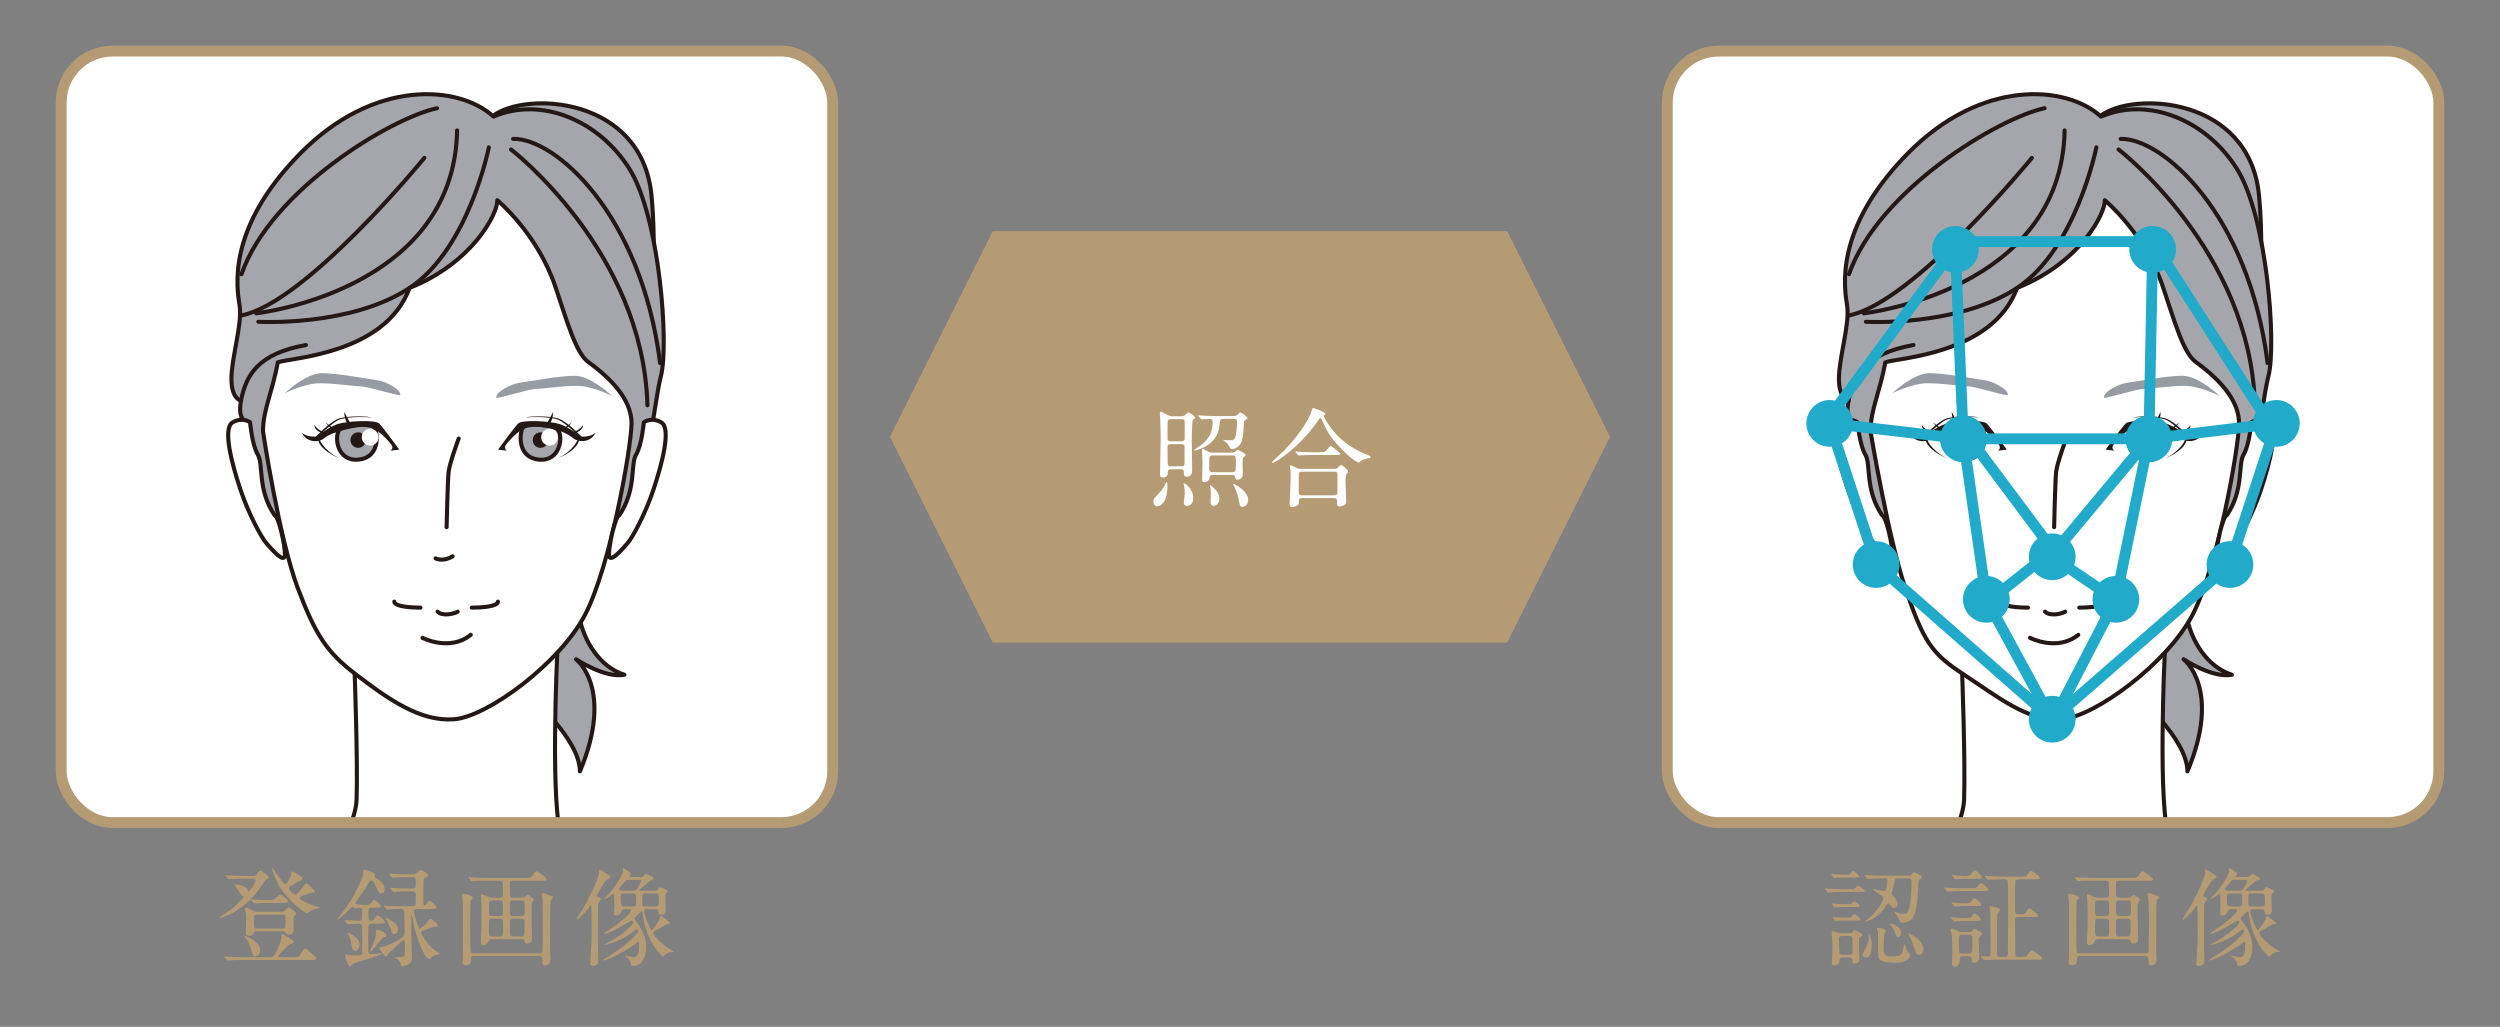<?xml version="1.0" encoding="UTF-8"?><svg xmlns="http://www.w3.org/2000/svg" xmlns:xlink="http://www.w3.org/1999/xlink" viewBox="0 0 560 230"><rect x="0" y="0" width="560" height="230" fill="#808080" stroke="none"/><defs><style>.cls-1,.cls-2,.cls-3,.cls-4{fill:none;}.cls-5,.cls-6,.cls-4{stroke:#231815;stroke-linecap:round;stroke-linejoin:round;stroke-width:.914px;}.cls-5,.cls-7{fill:#fff;}.cls-8{fill:#b59b74;}.cls-9{fill:#979ba3;}.cls-2{stroke:#21aac9;}.cls-2,.cls-3{stroke-miterlimit:10;stroke-width:2.439px;}.cls-6{fill:#a4a6ac;}.cls-10{fill:#21aac9;}.cls-11{isolation:isolate;}.cls-3{stroke:#b59b74;}.cls-12{mix-blend-mode:multiply;}.cls-13{clip-path:url(#clippath-1);}.cls-14{clip-path:url(#clippath-2);}.cls-15{fill:#231815;}.cls-16{clip-path:url(#clippath);}</style><clipPath id="clippath"><rect class="cls-1" width="560" height="230"/></clipPath><clipPath id="clippath-1"><rect class="cls-1" x="13.71" y="11.447" width="172.814" height="172.814"/></clipPath><clipPath id="clippath-2"><rect class="cls-1" x="373.476" y="11.447" width="172.814" height="172.814"/></clipPath></defs><g class="cls-11"><g id="_レイヤー_2"><g id="_レイヤー_1-2"><g class="cls-16"><rect class="cls-7" x="373.476" y="11.447" width="172.814" height="172.814" rx="11.521" ry="11.521"/><rect class="cls-7" x="13.71" y="11.447" width="172.814" height="172.814" rx="11.521" ry="11.521"/><path class="cls-8" d="M56.438,196.212c.741,0,.812-.048,1.267-.646.383-.502.431-.55.55-.55.071,0,.144.024.215.048.167.096.932.669,1.123.812.573.406.646.454.646.646,0,.215-.144.286-.479.43-.238.096-.382.311-.478.431-1.41,2.15-2.963,4.492-6.571,6.762-.478.287-2.58,1.41-3.44,1.41-.024,0-.072,0-.072-.048,0-.071.215-.191.287-.239.525-.334,1.457-.979,2.15-1.481,1.434-1.027,3.011-2.819,3.011-2.915,0-.048-.311-.144-.406-.215-.287-.215-1.146-1.649-1.362-1.96-.071-.071-.43-.478-.43-.502,0-.023.048-.047.096-.047,2.031,0,2.676.765,2.819,1.051.048.072.144.598.263.598.12,0,1.649-2.007,1.649-2.629,0-.334-.335-.334-.55-.334h-1.936c-.55,0-2.175,0-3.011.071-.072,0-.431.048-.502.048s-.119-.048-.215-.144l-.454-.549q-.096-.12-.096-.168c0-.048.048-.048.071-.048.144,0,.885.072,1.052.072.693.048,1.936.096,3.273.096h1.529ZM65.805,214.42c.741,0,1.004-.024,1.242-.287.216-.239,1.004-1.696,1.314-1.696.191,0,2.485,1.84,2.485,2.246,0,.358-.454.358-1.29.358h-14.982c-1.792,0-2.604.048-3.011.071-.096,0-.431.048-.502.048-.096,0-.144-.048-.215-.144l-.479-.549c-.071-.12-.096-.12-.096-.168,0-.023.024-.047.096-.047.167,0,.885.071,1.052.071,1.171.071,2.15.096,3.273.096h5.64c.645,0,.955,0,1.601-1.314.55-1.123,1.123-2.39,1.123-3.632,0-.096,0-.287.191-.287.119,0,1.481.884,1.721,1.027.692.479.788.526.788.741,0,.382-.382.43-.74.502-.144.023-.431.286-.622.501-.286.312-1.577,1.577-1.84,1.864-.048.048-.215.215-.215.335,0,.263.358.263.646.263h2.819ZM54.67,209.712c0-.047.048-.119.143-.119.048,0,3.465,1.267,3.465,3.25,0,.382-.238,1.362-1.027,1.362-.598,0-.669-.335-.932-1.339-.191-.669-.454-1.696-1.219-2.628-.096-.096-.43-.479-.43-.526ZM62.746,204.241c.693,0,.788-.048,1.29-.55.383-.382.431-.43.598-.43.191,0,1.744,1.004,1.744,1.386,0,.167-.048.191-.43.502-.191.144-.215.382-.215.765,0,.287.071,1.696.071,2.007,0,.479,0,1.458-1.004,1.458-.525,0-.717-.287-.884-.573-.119-.191-.358-.191-.598-.191h-5.759c-.238,0-.502,0-.621.215-.215.431-.43.789-1.194.789-.598,0-.717-.406-.717-.837,0-.096,0-.144.048-.598.047-.645.071-1.457.071-2.103,0-.669-.024-1.146-.096-1.625-.023-.119-.167-.692-.167-.836,0-.215.167-.311.311-.311.215,0,.334.048,1.338.621.525.311.86.311,1.243.311h4.97ZM60.189,202.257c-1.696,0-2.533.072-2.7.072-.072,0-.431.048-.502.048-.096,0-.119-.048-.215-.144l-.454-.55c-.096-.096-.096-.119-.096-.167,0-.024.024-.048.071-.048.168,0,.908.071,1.076.071.932.048,2.007.096,2.938.096.239,0,.765,0,.979-.096.287-.119,1.219-1.146,1.506-1.146.334,0,1.696,1.123,1.696,1.529,0,.334-.454.334-1.29.334h-3.011ZM63.296,207.993c.669,0,.669-.358.669-1.147,0-1.888,0-1.959-.669-1.959h-5.735c-.692,0-.692.334-.692,1.123,0,1.888,0,1.983.692,1.983h5.735ZM66.14,200.417c.406,0,1.72-1.721,1.911-1.983.287-.43.358-.525.55-.525.263,0,.334.048,1.123.836.74.741.812.812.812,1.004,0,.167-.048.167-.621.215-.264.024-2.796.741-2.796,1.147,0,.525,2.58,1.696,3.942,2.007.096.024.621.144.621.239,0,.071-.048.071-.549.119-.718.072-1.458.55-1.841.789-.071.071-.453.311-.525.311-.382,0-4.205-2.7-6.213-6.117-.263-.454-.788-1.339-1.457-3.322-.048-.119-.144-.43-.168-.525,0-.071.048-.096.096-.096.12,0,2.462,3.585,2.892,3.585.335,0,1.194-1.625,1.29-2.294.096-.526.12-.598.406-.598.12,0,1.888,1.171,1.912,1.171.167.167.215.382.215.478,0,.383-.43.431-.693.479-.215.048-1.027.621-1.219.717-.43.238-1.075.597-1.123.884-.048.43,1.123,1.481,1.435,1.481Z"/><path class="cls-8" d="M77.246,206.32q-.096-.119-.096-.167c0-.048.048-.048.071-.048.454,0,2.725.143,3.227.143.692,0,.692-.263.692-1.553,0-1.027,0-1.338-.621-1.338-.144,0-.956.096-1.075.096-.071,0-.096-.048-.287-.264-.023-.023-.096-.071-.167-.071-.144,0-.311.191-.717.598-.765.812-2.676,2.485-2.676,2.198,0-.072.215-.335.286-.431,2.629-3.273,3.8-5.711,4.086-6.308,1.41-2.892,1.41-2.987,1.41-4.039,0-.286.167-.311.263-.311.024,0,2.342.502,2.342,1.1,0,.048-.071.335-.071.382,0,.239.167.335.382.454.454.264,1.864,1.075,1.864,2.414,0,.502-.168.979-.693.979s-.621-.167-1.505-2.031c-.335-.669-.502-.908-.812-.908-.263,0-.454.311-.55.502-.932,1.673-2.271,3.489-2.438,3.704-.382.525-.525.717-.525.884,0,.239.238.263.406.287.263.023,1.696.096,1.888.096.717,0,.86,0,1.171-.406.454-.622.502-.693.717-.693.334,0,1.481,1.052,1.481,1.41,0,.119-.096.215-.263.263-.216.048-.454.071-1.123.071h-.598c-.789,0-.789.191-.789,1.314,0,1.434,0,1.601.598,1.601.335,0,.525-.071.741-.43.502-.788.573-.788.74-.788.358,0,1.602,1.171,1.602,1.553,0,.144-.096.215-.287.263-.239.048-.525.048-1.219.048h-1.386c-.263,0-.573,0-.693.263-.143.263-.143,2.342-.143,2.796,0,.263,0,3.154.047,3.321.072.287.191.454.526.454.144,0,1.983-.215,2.317-.215.048,0,.144,0,.144.096,0,.454-5.83,1.888-6.452,2.294-.095.071-.549.573-.692.573-.502,0-1.1-2.533-1.1-2.581,0-.119.048-.167.144-.167.119,0,.167.024.525.167.312.12,1.195.12,1.602.12,1.004,0,1.434-.024,1.553-.431.072-.19.048-2.532.048-3.823,0-.406,0-2.294-.071-2.532-.096-.335-.502-.335-.693-.335-.43,0-1.72.072-2.126.096-.048,0-.287.023-.335.023-.071,0-.119-.047-.215-.143l-.454-.55ZM80.544,211.6c0,.741-.454,1.41-.956,1.41-.621,0-.693-.478-.908-1.648-.167-1.027-.287-1.386-.693-2.103-.023-.048-.143-.239-.143-.287,0-.024.023-.048.048-.048.382,0,1.218.573,1.601.884.884.669,1.052,1.267,1.052,1.792ZM86.541,209.498c0,.311-.191.358-.669.479-.215.071-2.652,3.297-3.011,3.297-.048,0-.048-.023-.048-.048,0-.023.335-.74.383-.86.74-1.792,1.051-2.628,1.051-3.44,0-.525,0-.693.287-.693.239,0,.812.264,1.075.406.621.311.932.598.932.86ZM92.229,195.854c.43,0,.765,0,1.242-.454.406-.406.55-.502.741-.502.19,0,1.744.765,1.744,1.194,0,.215-.119.263-.573.479-.191.071-.383.167-.479.454-.071.215-.071,4.134-.071,4.73,0,.956,0,1.075.239,1.075.19,0,.311-.167.406-.286.478-.693.525-.789.717-.789.358,0,1.624,1.195,1.624,1.554,0,.144-.119.215-.311.263-.215.071-.501.071-1.194.071h-3.13c-.191,0-.479,0-.479.431,0,.096.789,3.895,1.386,3.895.406,0,1.602-1.314,1.792-1.625.216-.358.312-.525.55-.525.144,0,1.602.979,1.602,1.458,0,.263-.263.286-.431.286-.55.024-.788.12-2.891.885-.144.048-.359.167-.359.382,0,.812,2.104,3.584,3.656,4.444.048.024.55.311.55.358s-.023.072-.191.096c-.979.215-1.171.335-1.434.526-.119.071-.598.573-.765.573-1.004,0-3.011-4.612-3.775-9.128-.023-.144-.119-.717-.191-.717-.096,0-.096.023-.096.311v2.174c0,.933.024,2.318.072,4.731,0,.311.096,1.912.096,2.271,0,.406,0,1.027-.646,1.457-.525.335-1.146.526-1.386.526-.287,0-.358-.144-.431-.335-.263-.74-.358-.956-.884-1.338-.071-.048-.55-.239-.55-.287,0-.023.048-.071.096-.071.024-.024.837-.024.908-.024.621,0,1.027-.023,1.219-.286.096-.168.096-2.581.096-3.035,0-.071-.024-.55-.215-.55-.191,0-.312.096-1.339,1.075-1.936,1.816-2.031,1.912-2.27,2.271-.263.383-.263.406-.383.406-.311,0-1.529-1.506-1.529-1.936,0-.144.144-.167.502-.191.646-.048,1.816-.597,2.127-.74,3.059-1.458,3.059-1.744,3.059-2.987,0-.454-.072-2.748-.072-3.273,0-1.386,0-1.529-.979-1.529-.669,0-1.888.023-2.509.096-.048,0-.287.048-.358.048s-.119-.072-.191-.168l-.478-.549q-.096-.12-.096-.144c0-.072.048-.072.071-.072.168,0,.885.096,1.052.096.693.048,1.936.072,3.298.072h1.936c.812,0,.812-.048.812-2.127,0-.932,0-1.194-.812-1.194h-.646c-.573,0-2.175,0-3.011.047-.071.024-.431.072-.502.072-.096,0-.119-.048-.215-.167l-.454-.55q-.119-.119-.119-.144c0-.048.071-.071.096-.071.143,0,.884.096,1.051.096.693.023,1.912.071,3.273.071h.526c.788,0,.788-.239.788-1.147,0-1.146,0-1.386-.765-1.386h-.932c-.573,0-2.175,0-3.011.048-.072.024-.431.072-.502.072-.096,0-.144-.048-.215-.168l-.454-.549q-.12-.12-.12-.144c0-.048.048-.072.096-.072.144,0,.885.096,1.052.096.693.024,1.911.072,3.273.072h.693ZM89.17,208.136c0,.573-.431,1.099-.86,1.099-.383,0-.55-.215-.717-.979-.096-.358-.693-1.673-1.004-2.223-.023-.048-.191-.286-.191-.334,0-.072.048-.096.072-.096.215,0,1.338.669,1.673.908.334.238,1.027.836,1.027,1.625Z"/><path class="cls-8" d="M106.18,214.158c-.525,0-.669.143-.669.597-.024.693-.048,1.481-1.195,1.481-.692,0-.692-.573-.692-.788,0-.096.048-.598.048-.693.048-1.267.048-3.775.048-9.964,0-.717,0-1.577-.048-2.7-.024-.239-.144-1.338-.144-1.577,0-.215.023-.335.167-.335.072,0,2.198.358,2.198.908,0,.144-.023.167-.382.526-.12.119-.12.478-.12.669,0,.525-.071,3.059-.071,3.632,0,.669.023,6.834.096,7.192.071.406.382.43.717.43h14.768c.263,0,.501-.048.621-.382.071-.167.071-8.196.071-8.603,0-.358-.048-2.748-.071-2.938,0-.191-.191-1.076-.191-1.267,0-.191.119-.311.263-.311.12,0,2.008.669,2.103.717.096.071.168.167.168.286,0,.12-.454.502-.502.646-.144.669-.144,4.11-.144,10.849,0,.311.096,1.959.096,2.317,0,.979-.621,1.434-1.219,1.434s-.598-.549-.598-1.075c0-.692-.071-1.051-.645-1.051h-14.672ZM111.938,201.086c.692,0,.717-.358.717-1.075,0-.382,0-2.27-.096-2.485-.096-.19-.335-.238-.573-.238h-2.772c-1.696,0-2.484-.024-3.011.048-.096,0-.43.071-.501.071-.048,0-.144-.048-.216-.144l-.478-.573c-.048-.071-.096-.119-.096-.144,0-.048.023-.071.096-.071.167,0,.884.096,1.052.096,1.171.071,2.15.071,3.273.071h8.459c.907,0,1.219,0,1.673-.765.167-.311.43-.693.692-.693.406,0,2.342,1.506,2.342,1.769,0,.335-.478.335-1.267.335h-6.332c-.693,0-.693.311-.693,1.338,0,2.438,0,2.461.765,2.461h1.912c.358,0,.525-.071.692-.191.096-.047.526-.43.622-.43.334,0,1.434.908,1.434,1.1,0,.095-.287.43-.431.597-.119.144-.119.479-.119.646v3.178c0,.693.096,3.656.096,4.254,0,.286-.072,1.123-1.075,1.123-.55,0-.55-.287-.573-.502-.024-.191-.048-.478-.718-.478h-6.499c-.646,0-.741.095-.884.525-.239.788-1.123.788-1.195.788-.215,0-.525,0-.525-.765,0-.406.023-.812.096-1.936.048-.884.071-1.936.071-3.655,0-1.219-.023-3.011-.096-3.991-.023-.119-.071-.692-.071-.812,0-.071,0-.215.144-.215.167,0,.286.048,1.313.502.312.119.67.263,1.147.263h1.625ZM111.986,205.172c.692,0,.692-.311.692-1.529,0-1.72,0-1.936-.692-1.936h-1.792c-.67,0-.67.312-.67,1.243,0,2.174,0,2.222.67,2.222h1.792ZM111.938,209.76c.74,0,.74-.167.74-2.294,0-1.338,0-1.672-.74-1.672h-1.673c-.741,0-.741.047-.741,2.365,0,1.29,0,1.601.741,1.601h1.673ZM114.901,201.708c-.693,0-.693.264-.693,1.577,0,1.697,0,1.888.693,1.888h1.959c.693,0,.693-.263.693-1.577,0-1.696,0-1.888-.693-1.888h-1.959ZM114.901,205.794c-.144,0-.335,0-.502.167-.191.191-.191.334-.191,1.553,0,2.127,0,2.246.693,2.246h1.911c.693,0,.693-.263.693-2.437,0-1.195,0-1.529-.669-1.529h-1.936Z"/><path class="cls-8" d="M134.229,201.039c.167.072.382.168.382.358,0,.168-.478.693-.55.812-.119.263-.119,1.458-.119,2.198,0,1.075-.024,5.783-.024,6.739,0,.573.096,3.178.096,3.703,0,.646,0,1.506-1.171,1.506-.573,0-.669-.239-.669-.479,0-.167.096-.86.096-1.003.239-3.585.263-4.397.263-6.619,0-.812-.071-4.349-.071-5.066,0-.215,0-.358-.119-.358-.072,0-.12.072-.55.646-.621.789-2.127,2.509-2.629,2.509-.048,0-.048-.023-.048-.048,0-.119.335-.621.454-.788,2.007-2.867,4.54-8.388,4.588-9.582.024-.55.048-.765.263-.765.096,0,1.147.669,1.314.765.908.598,1.004.646,1.004.86s-.096.263-.717.598c-.431.238-1.004,1.218-1.387,1.863-.836,1.434-.932,1.602-.884,1.792.048.168.144.191.479.358ZM139.987,203.667c-.264,0-.622,0-.741.382-.096.287-.311,1.028-1.242,1.028-.312,0-.454-.096-.454-.598,0-.287.071-1.602.071-1.864,0-.645-.048-2.15-.071-2.342,0-.048-.024-.119-.12-.119-.119,0-1.648,1.219-1.983,1.219-.047,0-.095,0-.095-.048s1.409-1.529,1.648-1.816c1.673-2.103,2.557-3.895,2.557-4.301,0-.119-.048-.573-.048-.669,0-.048,0-.12.072-.12.071,0,1.792,1.052,1.792,1.314,0,.12-.383.454-.383.55,0,.167.215.167.406.167h2.103c.335,0,.526,0,.812-.382.191-.263.311-.383.431-.383.048,0,1.242.669,1.481.812.144.072.215.215.215.287,0,.167-.071.191-.646.43-.454.191-2.604,2.079-2.604,2.175,0,.119.144.119.239.119h3.346c.334,0,.478-.023.669-.334.167-.311.286-.454.43-.454.072,0,1.769.645,1.769.884,0,.119-.431.502-.502.598-.096.167-.096.382-.096.836,0,.479.072,2.604.072,3.035,0,.621-.479.836-.956.836-.621,0-.621-.358-.646-.645-.023-.479-.239-.598-.717-.598h-2.007c-.263,0-.479,0-.479.311,0,1.123,1.387,4.421,1.649,4.421s1.648-2.008,1.815-2.725c.096-.406.12-.502.263-.502.048,0,2.031,1.267,2.031,1.577,0,.168-.071.191-.812.358-.19.048-1.744.98-2.078,1.147-.812.43-.885.478-.885.669,0,.119.406,1.505,3.775,3.704.12.071.86.454.86.525s-.071.071-.144.071c-.43,0-.979,0-1.72.574-.096.071-.454.501-.55.501-.167,0-4.038-3.512-4.588-10.012,0-.096-.024-.215-.144-.215-.023,0-1.648,1.362-1.648,1.648,0,.263.812,1.243.955,1.458,1.028,1.577,1.673,3.249,1.673,4.97,0,.406-.048,4.206-2.915,4.206-.478,0-.502-.072-.55-.573-.071-.598-.597-1.147-.955-1.314-.287-.144-.383-.287-.383-.358,0-.024.024-.048.048-.048.144,0,1.648.358,1.983.358,1.027,0,1.194-1.386,1.194-3.011,0-.12,0-.454-.167-.454-.071,0-.693.478-.788.55-1.888,1.386-5.95,3.632-7.098,3.632-.071,0-.167,0-.167-.048,0-.024.789-.502,1.242-.789,2.987-1.863,4.493-3.105,6.261-4.922.383-.383.479-.525.479-.717,0-.167-.12-.502-.311-.502-.168,0-1.076.765-1.673,1.171-2.485,1.696-5.233,2.317-5.377,2.317-.023,0-.096,0-.096-.071,0-.096.048-.119.479-.335,3.059-1.505,5.902-4.157,5.902-4.588,0-.263-.216-.453-.383-.453-.096,0-2.461,1.409-2.939,1.672-.406.216-2.509,1.291-3.011,1.291-.048,0-.119,0-.119-.072,0-.119.167-.238.358-.358,2.724-1.744,5.615-4.086,5.615-4.874,0-.191-.119-.191-.286-.191h-1.123ZM140.871,197.072c-.573,0-.669.072-1.052.574-.191.238-1.219,1.338-1.219,1.529,0,.286.646.334.98.334h2.341c.454,0,.526-.048.789-.382.071-.096.932-1.506.932-1.816,0-.239-.238-.239-.478-.239h-2.294ZM141.731,203.046c.765,0,.765-.264.765-1.362,0-1.386,0-1.554-.741-1.554h-1.983c-.478,0-.74.048-.74.693,0,2.223.215,2.223.836,2.223h1.864ZM146.773,203.046c.812,0,.812-.216.812-1.123,0-1.625,0-1.793-.812-1.793h-2.104c-.812,0-.812.191-.812,1.387,0,1.361,0,1.529.812,1.529h2.104Z"/><path class="cls-8" d="M414.195,199.175c1.099,0,1.219,0,1.529-.406.167-.215.311-.383.478-.383.335,0,1.529.979,1.529,1.147,0,.263-.119.263-1.267.263h-3.44c-.693,0-1.84,0-2.796.048-.119,0-.598.071-.693.071-.119,0-.143-.048-.238-.144l-.454-.549q-.096-.12-.096-.168c0-.048.023-.048.071-.048.168,0,.908.072,1.052.072,1.171.048,2.15.096,3.273.096h1.052ZM413.598,195.925c.693,0,.741-.048.812-.144.383-.525.502-.669.669-.669.335,0,1.41,1.027,1.41,1.219,0,.239-.287.239-.789.239h-2.724c-.502,0-.956,0-1.577.023-.071,0-.478.071-.573.071s-.144-.095-.191-.143l-.406-.55c-.023-.024-.048-.071-.048-.119,0-.072.072-.072.096-.072.119,0,.573.072.669.072,1.243.071,1.529.071,1.96.071h.692ZM412.785,214.468c-.454,0-.717.071-.74.74,0,.335-.024,1.004-1.052,1.004-.669,0-.669-.335-.669-.55,0-.048.167-2.748.167-3.273,0-.717-.048-1.936-.144-2.724-.023-.12-.071-.67-.071-.812,0-.12,0-.287.263-.287.048,0,.812.263.837.263.43.144.669.215,1.123.215h1.744c.311,0,.502,0,.621-.144.071-.071.406-.549.525-.549,0,0,1.769.645,1.769,1.027,0,.239-.358.454-.454.525-.263.167-.287.215-.287.789,0,.645,0,2.031.024,2.628,0,.191.096,1.219.096,1.458,0,.692-.479,1.075-1.171,1.075-.406,0-.406-.119-.431-.741,0-.406-.143-.645-.74-.645h-1.41ZM414.052,202.544c.502,0,.621,0,.884-.311.144-.191.264-.335.431-.335.239,0,1.194.717,1.194.979,0,.287-.286.287-.788.287h-2.629c-.525,0-.932,0-1.553.048-.096,0-.502.048-.598.048s-.144-.072-.191-.119l-.382-.55c-.048-.048-.072-.072-.072-.12,0-.071.048-.095.12-.095.096,0,.55.071.645.095,1.147.072,1.481.072,1.983.072h.956ZM413.933,205.555c.525,0,.597,0,.765-.191.215-.239.55-.621.645-.621.168,0,1.41.884,1.41,1.171s-.335.287-.788.287h-2.652c-.454,0-1.004,0-1.554.023-.096.023-.525.071-.598.071-.071,0-.143-.071-.19-.143l-.406-.55s-.048-.072-.048-.12c0-.071.071-.071.119-.071.096,0,.55.071.646.071,1.194.072,1.505.072,1.959.072h.693ZM412.689,209.666c-.573,0-.765.215-.765.788,0,.406.024,2.892.144,3.106.12.287.479.287.669.287h1.506c.74,0,.74-.168.74-1.649,0-.263,0-2.055-.071-2.246-.119-.263-.502-.286-.669-.286h-1.554ZM419.285,211.72c0,.215,0,2.771-1.314,2.771-.383,0-.717-.191-.717-.621,0-.358.812-1.792.932-2.079.239-.55.406-1.219.406-1.815,0-.12,0-.574.096-.598.167-.024.598,1.004.598,2.342ZM417.756,196.188c-.096-.096-.096-.119-.096-.167,0-.024.023-.048.071-.048.168,0,.908.071,1.052.071,1.171.072,2.15.096,3.273.096h5.377c.382,0,.597,0,.836-.334.239-.383.263-.406.454-.406.311,0,1.816.74,1.816,1.051,0,.191-.693.741-.766.885-.095.19-.19,2.986-.238,3.56-.263,3.202-.621,5.783-3.417,5.783-.311,0-.383,0-.573-.431-.383-.812-.789-1.361-1.028-1.648-.119-.144-.167-.263-.167-.334,0-.024.024-.048.048-.048.096,0,.812.238.956.286.55.144.86.215,1.099.215.812,0,1.147-.406,1.481-2.652.216-1.434.264-3.105.264-4.588,0-.717-.479-.717-.765-.717h-2.294c-.67,0-.67.096-.885,1.243-.096.597-.167.788-.43,1.744-.024.096-.072.215-.072.358,0,.311.191.478.431.717.071.071.86.812.86,1.554,0,.645-.479,1.027-.741,1.027-.43,0-.598-.263-1.051-.908-.048-.072-.168-.167-.287-.167q-.144,0-.646.765c-.382.597-1.434,2.103-3.369,2.986-.525.239-1.027.383-1.123.383s-.023-.096.048-.144c1.123-.932,2.198-1.816,3.178-3.369.12-.168.765-1.195.765-1.721,0-.335-.263-.573-.525-.74-.167-.096-1.792-1.147-1.792-1.219,0-.072.239-.072.263-.072.358,0,2.079.383,2.246.383.358,0,.479-.216.573-.765.048-.287.216-1.314.216-1.529,0-.239-.096-.526-.526-.526-1.051,0-2.198,0-3.13.072-.096,0-.669.048-.717.048-.072,0-.119-.048-.215-.144l-.454-.55ZM420.767,207.825c.334,0,1.744.358,1.744.67,0,.119-.383.549-.406.645-.119.263-.167,2.485-.167,2.844,0,1.936.119,2.246,1.983,2.246,2.078,0,2.198-.55,2.484-2.031.048-.311.144-.74.216-.74.143,0,.454,1.267.573,1.505.096.144.144.191.573.717.096.096.096.263.096.335,0,.239-.263,1.648-3.465,1.648-1.146,0-2.629-.191-3.273-.646-.335-.238-.479-.597-.479-3.201,0-.479.048-2.652.024-3.083-.024-.119-.239-.573-.239-.669,0-.048.024-.096.048-.119.048-.12.215-.12.287-.12ZM423.442,206.893c.765,0,2.414.884,2.414,1.936,0,.431-.264,1.075-.693,1.075-.335,0-.382-.096-.765-1.242-.215-.621-.693-1.243-.956-1.458-.071-.023-.238-.167-.215-.215.024-.071.144-.096.215-.096ZM430.851,212.652c0,.693-.358,1.219-.933,1.219-.645,0-.74-.287-1.194-1.769-.502-1.577-.908-2.246-1.195-2.676-.095-.167-.143-.311-.095-.358.023-.048,3.417,1.29,3.417,3.584Z"/><path class="cls-8" d="M441.646,198.96c.956,0,1.051,0,1.338-.431.167-.263.525-.717.741-.717.286,0,1.648,1.027,1.648,1.481,0,.311-.119.311-1.267.311h-4.922c-.431,0-1.96.024-2.462.072-.071,0-.43.047-.502.047-.071,0-.119-.047-.215-.167l-.454-.55c-.096-.095-.096-.119-.096-.143,0-.048.024-.048.072-.048.144,0,3.106.144,3.68.144h2.438ZM439.663,214.206c-.669,0-.669.263-.669,1.003,0,1.052-.741,1.338-1.027,1.338-.717,0-.717-.597-.717-.812,0-.358.071-2.104.071-2.485,0-.669,0-3.25-.215-4.206-.024-.144-.168-.74-.168-.836,0-.119.048-.191.216-.191.286,0,.932.311,1.338.502.55.263.812.263,1.146.263h1.314c.358,0,.621,0,.908-.358.239-.334.263-.358.43-.358.264,0,.358.048,1.339.693.334.215.358.263.358.454,0,.143-.072.215-.431.501-.263.216-.311.312-.311.646,0,.573.096,3.346.096,3.632,0,.502,0,1.673-1.171,1.673-.478,0-.478-.311-.478-.884,0-.55-.431-.573-.741-.573h-1.29ZM440.236,205.651c1.075,0,1.195,0,1.458-.454.167-.263.382-.598.621-.598.358,0,1.41,1.004,1.41,1.338,0,.358-.454.358-1.291.358h-2.891c-.264,0-1.577.12-1.793.12-.095,0-.143-.072-.215-.168l-.454-.549c-.096-.096-.119-.12-.119-.144,0-.048.048-.072.096-.072.43,0,2.294.168,2.676.168h.502ZM440.165,202.33c.979,0,1.099,0,1.457-.502.168-.215.431-.598.646-.598.287,0,1.529.979,1.529,1.41,0,.311-.119.311-1.267.311h-2.892c-.263,0-1.529.119-1.744.119-.096,0-.144-.048-.215-.144l-.478-.549c-.072-.072-.096-.12-.096-.168s.023-.048.096-.048c.382,0,2.103.168,2.461.168h.502ZM439.878,196.857c-.287,0-1.696.12-1.863.12-.096,0-.144-.072-.216-.168l-.454-.549c-.095-.096-.095-.12-.095-.144,0-.048.023-.072.071-.072.406,0,2.198.168,2.557.168,1.027,0,1.147,0,1.338-.096.216-.096.885-1.147,1.123-1.147.311,0,1.577,1.1,1.577,1.529,0,.358-.119.358-1.267.358h-2.771ZM439.52,209.402c-.765,0-.765.287-.765,1.027,0,.335,0,2.629.119,2.868.12.286.502.286.67.286h1.481c.74,0,.788,0,.788-3.082,0-.812,0-1.1-.74-1.1h-1.554ZM444.657,196.403c-.072-.119-.096-.119-.096-.167s.023-.048.096-.048c.167,0,.884.072,1.051.072,1.171.047,2.151.095,3.274.095h4.038c.646,0,.788,0,.979-.238.144-.168.693-1.075.908-1.075.191,0,2.031,1.171,2.031,1.577,0,.358-.431.358-1.267.358h-3.488c-.216,0-.693,0-.765.454-.048.311-.048,5.806-.048,6.38,0,.955.167.955,1.194.955.788,0,1.027,0,1.267-.43.454-.788.502-.884.692-.884.335,0,2.008,1.313,2.008,1.648,0,.311-.144.311-1.29.311h-3.106c-.264,0-.765,0-.765.646,0,1.123.048,5.997.048,6.978,0,1.123,0,1.313.717,1.313h.597c.98,0,1.123-.048,1.267-.19.191-.191.908-1.339,1.147-1.339.143,0,2.27,1.481,2.27,1.816s-.454.335-1.29.335h-8.077c-2.103,0-2.795.047-3.011.071-.095,0-.43.048-.501.048-.096,0-.144-.048-.216-.144l-.478-.55c-.071-.096-.096-.119-.096-.167s.024-.048.096-.048,1.242.096,1.434.096c.263,0,.525-.071.573-.383.048-.286.048-2.699.048-3.178,0-.884-.048-4.707-.048-5.496,0-.788,0-.979-.048-1.313-.023-.12-.167-.622-.167-.741s.144-.167.287-.167c.238,0,1.242.286,1.29.311.693.215.789.263.789.525,0,.239-.264.478-.335.55-.311.287-.311.478-.311,2.055,0,1.147-.024,6.261,0,7.288,0,.598.286.621.669.621h1.052c.692,0,.692-.478.692-.907,0-1.314.048-7.025.048-8.196,0-1.075-.048-5.854-.048-6.834,0-1.195,0-1.434-.717-1.434-.908,0-2.055,0-3.011.048-.096,0-.646.071-.693.071-.095,0-.143-.048-.215-.144l-.478-.55Z"/><path class="cls-8" d="M465.944,214.158c-.525,0-.669.143-.669.597-.024.693-.048,1.481-1.195,1.481-.692,0-.692-.573-.692-.788,0-.096.048-.598.048-.693.048-1.267.048-3.775.048-9.964,0-.717,0-1.577-.048-2.7-.024-.239-.144-1.338-.144-1.577,0-.215.023-.335.167-.335.072,0,2.198.358,2.198.908,0,.144-.023.167-.382.526-.12.119-.12.478-.12.669,0,.525-.071,3.059-.071,3.632,0,.669.023,6.834.096,7.192.071.406.382.43.717.43h14.768c.263,0,.501-.048.621-.382.071-.167.071-8.196.071-8.603,0-.358-.048-2.748-.071-2.938,0-.191-.191-1.076-.191-1.267,0-.191.119-.311.263-.311.12,0,2.008.669,2.103.717.096.071.168.167.168.286,0,.12-.454.502-.502.646-.144.669-.144,4.11-.144,10.849,0,.311.096,1.959.096,2.317,0,.979-.621,1.434-1.219,1.434s-.598-.549-.598-1.075c0-.692-.071-1.051-.645-1.051h-14.672ZM471.703,201.086c.692,0,.717-.358.717-1.075,0-.382,0-2.27-.096-2.485-.096-.19-.335-.238-.573-.238h-2.772c-1.696,0-2.484-.024-3.011.048-.096,0-.43.071-.502.071-.047,0-.143-.048-.215-.144l-.478-.573c-.048-.071-.096-.119-.096-.144,0-.048.024-.071.096-.071.167,0,.884.096,1.052.096,1.17.071,2.15.071,3.273.071h8.459c.908,0,1.219,0,1.672-.765.168-.311.431-.693.693-.693.406,0,2.342,1.506,2.342,1.769,0,.335-.478.335-1.267.335h-6.332c-.693,0-.693.311-.693,1.338,0,2.438,0,2.461.765,2.461h1.912c.358,0,.525-.071.692-.191.096-.047.526-.43.622-.43.334,0,1.434.908,1.434,1.1,0,.095-.287.43-.431.597-.119.144-.119.479-.119.646v3.178c0,.693.096,3.656.096,4.254,0,.286-.072,1.123-1.075,1.123-.55,0-.55-.287-.573-.502-.024-.191-.048-.478-.718-.478h-6.499c-.646,0-.741.095-.884.525-.239.788-1.123.788-1.195.788-.215,0-.525,0-.525-.765,0-.406.023-.812.096-1.936.048-.884.071-1.936.071-3.655,0-1.219-.023-3.011-.096-3.991-.023-.119-.071-.692-.071-.812,0-.071,0-.215.144-.215.167,0,.286.048,1.313.502.312.119.67.263,1.147.263h1.625ZM471.751,205.172c.692,0,.692-.311.692-1.529,0-1.72,0-1.936-.692-1.936h-1.792c-.669,0-.669.312-.669,1.243,0,2.174,0,2.222.669,2.222h1.792ZM471.703,209.76c.74,0,.74-.167.74-2.294,0-1.338,0-1.672-.74-1.672h-1.673c-.74,0-.74.047-.74,2.365,0,1.29,0,1.601.74,1.601h1.673ZM474.666,201.708c-.693,0-.693.264-.693,1.577,0,1.697,0,1.888.693,1.888h1.959c.693,0,.693-.263.693-1.577,0-1.696,0-1.888-.693-1.888h-1.959ZM474.666,205.794c-.144,0-.335,0-.502.167-.191.191-.191.334-.191,1.553,0,2.127,0,2.246.693,2.246h1.911c.693,0,.693-.263.693-2.437,0-1.195,0-1.529-.669-1.529h-1.936Z"/><path class="cls-8" d="M493.993,201.039c.167.072.382.168.382.358,0,.168-.478.693-.55.812-.119.263-.119,1.458-.119,2.198,0,1.075-.024,5.783-.024,6.739,0,.573.096,3.178.096,3.703,0,.646,0,1.506-1.171,1.506-.573,0-.669-.239-.669-.479,0-.167.096-.86.096-1.003.239-3.585.263-4.397.263-6.619,0-.812-.071-4.349-.071-5.066,0-.215,0-.358-.12-.358-.071,0-.119.072-.549.646-.621.789-2.127,2.509-2.629,2.509-.048,0-.048-.023-.048-.048,0-.119.335-.621.454-.788,2.008-2.867,4.54-8.388,4.588-9.582.024-.55.048-.765.263-.765.096,0,1.147.669,1.314.765.908.598,1.004.646,1.004.86s-.096.263-.717.598c-.431.238-1.004,1.218-1.386,1.863-.837,1.434-.933,1.602-.885,1.792.048.168.144.191.479.358ZM499.751,203.667c-.263,0-.621,0-.74.382-.096.287-.311,1.028-1.242,1.028-.311,0-.454-.096-.454-.598,0-.287.071-1.602.071-1.864,0-.645-.048-2.15-.071-2.342,0-.048-.024-.119-.12-.119-.119,0-1.648,1.219-1.983,1.219-.048,0-.095,0-.095-.048s1.409-1.529,1.648-1.816c1.673-2.103,2.557-3.895,2.557-4.301,0-.119-.048-.573-.048-.669,0-.048,0-.12.072-.12.071,0,1.792,1.052,1.792,1.314,0,.12-.383.454-.383.55,0,.167.215.167.406.167h2.103c.335,0,.526,0,.812-.382.191-.263.311-.383.431-.383.048,0,1.242.669,1.481.812.144.072.215.215.215.287,0,.167-.071.191-.646.43-.453.191-2.604,2.079-2.604,2.175,0,.119.144.119.239.119h3.346c.334,0,.478-.023.669-.334.167-.311.286-.454.43-.454.072,0,1.769.645,1.769.884,0,.119-.431.502-.502.598-.096.167-.096.382-.096.836,0,.479.072,2.604.072,3.035,0,.621-.479.836-.956.836-.621,0-.621-.358-.646-.645-.023-.479-.239-.598-.717-.598h-2.007c-.263,0-.479,0-.479.311,0,1.123,1.387,4.421,1.649,4.421s1.648-2.008,1.815-2.725c.096-.406.12-.502.263-.502.048,0,2.031,1.267,2.031,1.577,0,.168-.071.191-.812.358-.19.048-1.744.98-2.078,1.147-.812.43-.885.478-.885.669,0,.119.406,1.505,3.775,3.704.12.071.86.454.86.525s-.071.071-.144.071c-.43,0-.979,0-1.72.574-.096.071-.454.501-.55.501-.167,0-4.038-3.512-4.588-10.012,0-.096-.024-.215-.144-.215-.023,0-1.648,1.362-1.648,1.648,0,.263.812,1.243.955,1.458,1.028,1.577,1.673,3.249,1.673,4.97,0,.406-.048,4.206-2.915,4.206-.478,0-.502-.072-.55-.573-.071-.598-.597-1.147-.955-1.314-.287-.144-.383-.287-.383-.358,0-.024.023-.048.048-.048.144,0,1.648.358,1.983.358,1.027,0,1.194-1.386,1.194-3.011,0-.12,0-.454-.167-.454-.071,0-.693.478-.788.55-1.888,1.386-5.95,3.632-7.098,3.632-.071,0-.167,0-.167-.048,0-.024.789-.502,1.242-.789,2.987-1.863,4.493-3.105,6.261-4.922.383-.383.479-.525.479-.717,0-.167-.12-.502-.311-.502-.168,0-1.076.765-1.673,1.171-2.485,1.696-5.233,2.317-5.377,2.317-.023,0-.096,0-.096-.071,0-.096.048-.119.479-.335,3.059-1.505,5.902-4.157,5.902-4.588,0-.263-.216-.453-.383-.453-.096,0-2.461,1.409-2.939,1.672-.406.216-2.509,1.291-3.011,1.291-.048,0-.119,0-.119-.072,0-.119.167-.238.358-.358,2.724-1.744,5.615-4.086,5.615-4.874,0-.191-.119-.191-.286-.191h-1.124ZM500.636,197.072c-.573,0-.669.072-1.052.574-.191.238-1.219,1.338-1.219,1.529,0,.286.646.334.98.334h2.341c.454,0,.526-.048.789-.382.071-.096.932-1.506.932-1.816,0-.239-.238-.239-.478-.239h-2.294ZM501.496,203.046c.765,0,.765-.264.765-1.362,0-1.386,0-1.554-.741-1.554h-1.983c-.478,0-.74.048-.74.693,0,2.223.215,2.223.836,2.223h1.864ZM506.538,203.046c.812,0,.812-.216.812-1.123,0-1.625,0-1.793-.812-1.793h-2.104c-.812,0-.812.191-.812,1.387,0,1.361,0,1.529.812,1.529h2.104Z"/><polygon class="cls-8" points="337.605 143.938 222.395 143.938 199.353 97.854 222.395 51.77 337.605 51.77 360.647 97.854 337.605 143.938"/><path class="cls-7" d="M261.498,108.922c0,1.003-.096,2.557-.86,3.584-.406.525-.956.908-1.434.908-.693,0-.837-.717-.837-1.075,0-.598.216-.789,1.028-1.602,1.003-.979,1.529-2.03,1.72-2.484.024-.072.144-.287.216-.287.167,0,.167.573.167.956ZM262.311,105.099c-.406,0-.717.119-.717.669,0,.478-.12,1.194-1.052,1.194-.717,0-.717-.478-.717-.765,0-.167.048-.979.048-1.171.023-.525.119-6.188.119-6.499,0-1.314-.048-3.298-.096-4.588,0-.191-.095-1.075-.095-1.267,0-.215,0-.43.215-.43s.334.047,1.219.573c.501.311,1.003.43,1.577.43h1.672c.358,0,.669-.048.956-.263.119-.071.573-.621.741-.621.167,0,1.553.908,1.553,1.194,0,.096-.525.454-.573.55-.119.287-.215,3.99-.215,4.015,0,1.004.096,5.926.096,7.049,0,.431,0,1.602-1.076,1.602-.692,0-.788-.287-.788-1.1,0-.573-.502-.573-.693-.573h-2.174ZM262.263,93.892c-.406,0-.717.167-.717.621,0,.621-.048,3.68-.024,3.848.096.501.526.501.717.501h2.414c.406,0,.717-.167.717-.621v-3.751c0-.598-.526-.598-.717-.598h-2.39ZM262.215,99.484c-.215,0-.693,0-.693.669,0,.382,0,3.703.072,3.919.143.382.478.382.669.382h2.365c.215,0,.717,0,.717-.646v-3.68c0-.645-.502-.645-.692-.645h-2.438ZM267.28,111.502c0,.598-.191,1.816-1.386,1.816-.621,0-.717-.478-.717-.741,0-.334.215-1.72.215-2.007,0-.525-.071-1.529-.191-1.888-.071-.191-.119-.358-.071-.43.167-.168,2.15,1.194,2.15,3.249ZM274.019,93.82c-.765,0-.788.526-.836,1.314-.311,4.851-5.544,5.807-5.663,5.807-.024,0-.119-.023-.119-.071,0-.024.859-.621.955-.693,1.1-.74,3.274-2.246,3.274-5.52,0-.239,0-.812-.598-.812-.263,0-1.744.096-1.864.096-.096,0-.144-.048-.215-.144l-.478-.55q-.096-.119-.096-.167c0-.048.048-.048.096-.048.143,0,.884.071,1.027.071.692.048,1.936.096,3.297.096h3.418c.717,0,.979-.286,1.051-.358.215-.263.358-.43.573-.43.264,0,1.577.884,1.577,1.267,0,.167-.048.19-.597.525-.216.119-.216.383-.216.598,0,.119,0,2.7-.478,4.062-.263.717-1.075,1.721-2.127,1.721-.263,0-.382-.048-.549-.382-.287-.55-.479-.908-1.052-1.314-.048-.024-.358-.167-.358-.239,0-.071.048-.071.692-.071.144,0,1.052.048,1.123.048.502,0,.766-.406.837-.646.287-.788.406-2.724.406-3.513,0-.646-.525-.646-.693-.646h-2.39ZM271.605,106.389c-.55,0-.669.358-.669.669,0,.646-.693.932-1.195.932-.453,0-.453-.263-.453-.478,0-.55.071-3.298.071-3.919,0-.406-.096-2.317-.096-2.748,0-.119,0-.311.144-.311.167,0,1.1.598,1.338.693.406.167.646.167.908.167h4.301c.191,0,.406-.023.67-.167.119-.072.549-.454.669-.454.071,0,1.744.74,1.744,1.123,0,.191-.048.239-.383.43-.311.191-.311.358-.311,1.769,0,.311.048,1.816.048,2.15,0,1.123-1.099,1.195-1.171,1.195-.478,0-.55-.406-.573-.646-.023-.119-.048-.406-.646-.406h-4.396ZM271.558,102.016c-.215,0-.669.072-.669.646,0,.382-.023,2.103-.023,2.461,0,.526.382.646.669.646h4.588c.215,0,.669-.072.669-.646,0-.215.048-1.219.048-1.434,0-1.386,0-1.673-.693-1.673h-4.588ZM271.582,109.042c.74.646,1.553,1.386,1.553,2.748,0,.956-.693,1.506-1.267,1.506-.692,0-.692-.526-.692-.885,0-.191.048-1.027.048-1.219,0-.071,0-1.481-.096-1.911-.12-.502-.12-.573-.096-.598.071-.071.215.048.55.358ZM279.587,111.981c0,.884-.622,1.553-1.267,1.553-.526,0-.55-.144-.812-1.386-.406-2.055-1.027-3.178-1.171-3.44-.096-.144-.119-.264-.096-.287.191-.215,3.346,1.625,3.346,3.561Z"/><path class="cls-7" d="M296.811,92.554c.023.023.048.071.048.119,0,.144-.072.167-.263.311-.072.048-.096.119-.096.191,0,.167,1.529,3.059,3.728,5.018,1.696,1.506,3.632,2.748,6.021,3.68q.765.287.765.454c0,.216-.096.239-.836.406-.502.096-1.147.311-1.506.669-.096.096-.215.216-.311.216s-1.242-.406-3.465-2.629c-2.581-2.581-3.465-4.015-4.492-6.309-.144-.311-.502-1.075-.621-1.075-.12,0-.167.072-.646.765-3.942,5.711-9.415,9.296-10.036,9.296-.119,0-.19-.072-.19-.144,0-.12,2.317-2.175,2.747-2.604,3.274-3.369,5.138-6.452,5.831-8.005.119-.239.502-1.506.573-1.554.119-.071,2.604.956,2.748,1.195ZM298.961,105.027c.167,0,.358,0,.525-.096.144-.119.765-.812.933-.812.144,0,1.553,1.099,1.553,1.505,0,.215-.071.287-.311.502s-.263,1.29-.263,1.648c0,.741.144,4.062.144,4.731,0,.646-1.195.956-1.529.956-.526,0-.526-.454-.526-.621,0-1.004,0-1.267-.621-1.267h-7.216c-.239,0-.717,0-.717.645,0,.646,0,.718-.168.885-.19.191-.788.478-1.266.478-.622,0-.622-.502-.622-.621,0-.144.216-4.54.216-5.4,0-.502.023-1.888-.048-2.317,0-.096-.12-.646-.12-.741,0-.071,0-.263.215-.263.191,0,1.195.55,1.435.646.286.143.621.143.979.143h7.407ZM295.521,101.299c.859,0,1.146,0,1.409-.215.191-.167.933-1.171,1.147-1.171s2.174,1.529,2.174,1.721c0,.286-.573.286-1.29.286h-4.492c-1.696,0-2.342.024-3.035.072-.071,0-.43.048-.501.048-.072,0-.12-.048-.216-.144l-.454-.55c-.095-.096-.095-.119-.095-.167,0-.024.023-.048.071-.048.167,0,.908.096,1.052.096,1.171.071,2.174.071,3.297.071h.933ZM298.89,110.954c.692,0,.692-.454.692-.741,0-.598.024-3.273.024-3.823,0-.287,0-.74-.669-.74h-7.265c-.692,0-.74.382-.74.74,0,.598-.024,3.273-.024,3.823,0,.311.024.741.717.741h7.265Z"/><g class="cls-13"><path class="cls-6" d="M110.413,25.974c7.363-5.631,33.35-4.331,35.516,17.758,2.166,22.089-2.598,64.533-11.694,74.928-9.096,10.395-5.199,29.019,5.629,32.483-4.331.866-10.828-3.465-10.828-3.465,0,0,8.663,6.496.867,25.12,0-7.363-11.694-17.324-11.694-17.324l-7.796-129.5Z"/><path class="cls-5" d="M135.397,202.035c-3.181-1.59-6.507-7.085-9.398-13.736-2.891-6.651-1.157-42.364-1.157-42.364l-45.399,4.916s.722,19.809.433,28.195c-.289,8.386-11.133,21.399-11.133,21.399"/><path class="cls-6" d="M54.297,93.747c-.922-1.23-.308-3.996-.308-3.996,0,0-2.152-.307-2.152-4.918,0-4.611,2.459-12.296,1.844-16.292-.615-3.996-3.073-17.213,13.525-34.12,16.598-16.906,35.657-15.369,43.341-8.299,10.758-4.611,23.67.922,30.432,11.68,6.762,10.759,8.914,39.345,7.07,46.415-1.844,7.07-3.381,30.432-10.758,36.579-7.377,6.147-61.17,4.611-61.17,4.611,0,0-18.443,6.148-21.825-31.661Z"/><path class="cls-5" d="M141.469,94.896c-.145,5.928-4.771,31.954-10.41,42.798-5.639,10.844-21.833,22.844-29.351,23.423-7.519.579-14.673-4.418-22.266-10.266-6.236-4.803-8.714-8.52-12.724-19.086-4.2-11.066-7.807-35.135-7.807-35.135,0-4.771,2.024-8.53,3.325-15.47,2.603-1.01,24.057-1.74,29.504-16.659,14.208-5.684,19.8-16.763,19.655-19.655,0,0,8.975,7.417,13.024,19.418,2.592,7.684,4.566,14.795,7.341,16.813,6.583,4.789,9.71,9.334,9.71,13.818Z"/><path class="cls-5" d="M61.513,115.429c-3.904-5.784-2.458-11.422-3.759-13.591-1.302-2.169-1.735-7.229-1.735-7.229,0,0-1.591-1.301-3.904,0-2.313,1.301-.145,9.398,1.735,15.037,1.88,5.639,4.771,10.845,5.784,12.001,1.012,1.156,4.193,4.916,4.193,2.603s-1.446-8.675-2.313-8.82Z"/><path class="cls-5" d="M138.721,115.429c3.904-5.784,2.458-11.422,3.759-13.591,1.301-2.169,1.735-7.229,1.735-7.229,0,0,1.591-1.301,3.904,0,2.313,1.301.145,9.398-1.735,15.037-1.88,5.639-4.772,10.845-5.784,12.001-1.012,1.156-4.192,4.916-4.192,2.603s1.445-8.675,2.313-8.82Z"/><path class="cls-4" d="M102.748,98.243s-2.028,5.409-2.254,7.438c-.226,2.029-.451,12.398-.451,12.398"/><path class="cls-4" d="M97.563,125.068s1.579.901,3.832-.451"/><path class="cls-4" d="M88.322,134.761c0,1.127,3.832,1.352,5.861,1.352"/><path class="cls-4" d="M111.539,134.761c0,1.127-3.832,1.352-5.861,1.352"/><path class="cls-4" d="M98.015,137.015c1.127,1.127,3.832.451,4.508,0"/><path class="cls-4" d="M94.634,142.876s6.086,3.156,10.819-.676"/><path class="cls-9" d="M89.674,88.55c-1.127,0-7.439-2.029-9.017-2.029-1.577,0-5.636-.676-9.017-.676-3.381,0-7.889,2.254-7.889,2.254,0,0,4.733-4.508,8.34-4.508s10.594,1.353,12.398,1.578c1.804.225,5.41,2.029,5.185,3.381Z"/><path class="cls-15" d="M71.558,98.357s.729,2.407,4.479,4.311c-1.344-.56-4.424-2.128-4.759-4.143l.28-.168Z"/><path class="cls-15" d="M83.259,93.542c-2.24-.28-6.103-.112-7.503.56-1.399.672-4.591,3.751-4.591,3.751l-.559.112s3.361-3.639,5.431-4.255c2.07-.616,6.718-.504,7.222-.168Z"/><path class="cls-15" d="M70.438,95.222c.448.783,1.848,1.679,2.631,1.679l-.112.336s-2.687-.559-2.519-2.015Z"/><path class="cls-15" d="M74.637,96.174c-.728-.168-1.735-1.568-1.735-1.568,0,0,1.678,1.344,1.959,1.344.281,0-.224.224-.224.224Z"/><path class="cls-15" d="M77.996,95.054c-.559-.504-.896-1.791-.896-2.799,0,0,1.232,2.463,1.568,2.687.335.224-.672.112-.672.112Z"/><path class="cls-6" d="M76.037,96.229c-1.232,1.568-.56,7.223,4.31,6.719,4.871-.504,4.256-5.99,3.584-7.11-.672-1.12-6.998-.784-7.894.392Z"/><path class="cls-15" d="M81.971,98.581c0,.959-.777,1.736-1.735,1.736-.958,0-1.735-.777-1.735-1.736,0-.959.777-1.735,1.735-1.735.958,0,1.735.777,1.735,1.735Z"/><path class="cls-15" d="M89.449,100.723l-2.029.226s.901-.451.225-1.352c-.676-.902-3.382-4.058-5.636-4.058s-7.699,1.187-9.276,2.539c-1.577,1.352-4.249.843-5.15-1.186,1.127,1.127,3.382.901,3.382.901,0,0,2.596-2.118,4.625-2.794s8.45-1.038,9.351-.136c.901.902,4.508,5.861,4.508,5.861Z"/><path class="cls-9" d="M111.186,89.129c1.127,0,7.439-2.029,9.017-2.029s5.636-.676,9.017-.676c3.38,0,7.889,2.254,7.889,2.254,0,0-4.734-4.508-8.341-4.508s-10.594,1.353-12.398,1.578c-1.804.225-5.41,2.029-5.185,3.381Z"/><path class="cls-15" d="M129.447,98.357s-.729,2.407-4.479,4.311c1.344-.56,4.424-2.128,4.759-4.143l-.28-.168Z"/><path class="cls-15" d="M117.746,93.542c2.24-.28,6.103-.112,7.503.56,1.4.672,4.591,3.751,4.591,3.751l.559.112s-3.361-3.639-5.431-4.255c-2.071-.616-6.718-.504-7.222-.168Z"/><path class="cls-15" d="M130.567,95.222c-.448.783-1.849,1.679-2.632,1.679l.112.336s2.687-.559,2.519-2.015Z"/><path class="cls-15" d="M126.368,96.174c.728-.168,1.735-1.568,1.735-1.568,0,0-1.678,1.344-1.959,1.344-.281,0,.224.224.224.224Z"/><path class="cls-15" d="M123.009,95.054c.559-.504.896-1.791.896-2.799,0,0-1.232,2.463-1.568,2.687s.672.112.672.112Z"/><path class="cls-6" d="M124.968,96.229c1.232,1.568.56,7.223-4.31,6.719-4.871-.504-4.255-5.99-3.584-7.11.672-1.12,6.998-.784,7.894.392Z"/><path class="cls-15" d="M119.323,98.581c0,.959.777,1.736,1.735,1.736.958,0,1.735-.777,1.735-1.736,0-.959-.777-1.735-1.735-1.735-.958,0-1.735.777-1.735,1.735Z"/><path class="cls-15" d="M111.556,100.723l2.029.226s-.901-.451-.225-1.352c.676-.902,3.382-4.058,5.636-4.058,2.254,0,6.569.37,9.276,2.539,1.621,1.299,4.249.843,5.15-1.186-1.127,1.127-3.382.901-3.382.901,0,0-2.596-2.118-4.624-2.794-2.029-.676-8.45-1.038-9.351-.136s-4.508,5.861-4.508,5.861Z"/><path class="cls-7" d="M84.792,97.932c0,1.038-.841,1.88-1.88,1.88-1.038,0-1.88-.842-1.88-1.88s.841-1.88,1.88-1.88c1.038,0,1.88.842,1.88,1.88Z"/><path class="cls-7" d="M124.987,97.932c0,1.038-.841,1.88-1.88,1.88-1.038,0-1.88-.842-1.88-1.88s.841-1.88,1.88-1.88c1.038,0,1.88.842,1.88,1.88Z"/><path class="cls-4" d="M109.5,33.006s-4.5,22.734-17.761,31.495c-13.261,8.761-33.863,7.578-33.863,7.578"/><path class="cls-4" d="M57.403,70.184s44.282-4.973,44.993-40.967"/><path class="cls-4" d="M97.897,24.244c-10.183,2.132-37.179,18.234-43.809,37.178"/><path class="cls-4" d="M95.055,35.374s-26.522,32.442-40.967,35.284"/><path class="cls-4" d="M68.532,77.288c-10.656,1.895-13.457,6.691-14.543,12.463"/><path class="cls-4" d="M114.946,31.111c9.235-.237,28.653,16.576,32.916,50.202"/><path class="cls-4" d="M114.472,33.479s29.601,22.733,30.549,57.306"/></g><g class="cls-14"><path class="cls-6" d="M470.495,25.974c7.363-5.631,33.35-4.331,35.516,17.758,2.166,22.089-2.598,64.533-11.694,74.928-9.096,10.395-5.199,29.019,5.629,32.483-4.331.866-10.828-3.465-10.828-3.465,0,0,8.663,6.496.867,25.12,0-7.363-11.694-17.324-11.694-17.324l-7.796-129.5Z"/><path class="cls-5" d="M495.479,202.035c-3.181-1.59-6.507-7.085-9.398-13.736-2.891-6.651-1.157-42.364-1.157-42.364l-45.399,4.916s.722,19.809.433,28.195c-.289,8.386-11.133,21.399-11.133,21.399"/><path class="cls-6" d="M414.38,93.747c-.923-1.23-.309-3.996-.309-3.996,0,0-2.152-.307-2.152-4.918,0-4.611,2.46-12.296,1.845-16.292-.615-3.996-3.074-17.213,13.524-34.12,16.599-16.906,35.657-15.369,43.342-8.299,10.758-4.611,23.67.922,30.432,11.68,6.762,10.759,8.914,39.345,7.07,46.415-1.844,7.07-3.381,30.432-10.758,36.579-7.377,6.147-61.17,4.611-61.17,4.611,0,0-18.443,6.148-21.824-31.661Z"/><path class="cls-5" d="M501.551,94.896c-.145,5.928-4.771,31.954-10.41,42.798-5.639,10.844-21.833,22.844-29.351,23.423-7.519.579-14.252-5.011-22.266-10.266-6.852-4.493-8.71-7.281-12.724-19.086-3.81-11.206-7.808-35.135-7.808-35.135,0-4.771,2.023-8.53,3.325-15.47,2.603-1.01,24.058-1.74,29.504-16.659,14.208-5.684,19.8-16.763,19.655-19.655,0,0,8.975,7.417,13.024,19.418,2.592,7.684,4.566,14.795,7.341,16.813,6.583,4.789,9.71,9.334,9.71,13.818Z"/><path class="cls-5" d="M421.594,115.429c-3.903-5.784-2.457-11.422-3.759-13.591-1.301-2.169-1.734-7.229-1.734-7.229,0,0-1.591-1.301-3.905,0-2.313,1.301-.144,9.398,1.736,15.037,1.88,5.639,4.771,10.845,5.783,12.001,1.013,1.156,4.193,4.916,4.193,2.603s-1.446-8.675-2.314-8.82Z"/><path class="cls-5" d="M498.803,115.429c3.904-5.784,2.458-11.422,3.759-13.591,1.301-2.169,1.735-7.229,1.735-7.229,0,0,1.591-1.301,3.904,0,2.313,1.301.145,9.398-1.735,15.037-1.88,5.639-4.772,10.845-5.784,12.001-1.012,1.156-4.192,4.916-4.192,2.603s1.445-8.675,2.313-8.82Z"/><path class="cls-4" d="M462.83,98.243s-2.028,5.409-2.254,7.438c-.226,2.029-.451,12.398-.451,12.398"/><path class="cls-4" d="M461.478,124.617c-2.254,1.353-3.832.451-3.832.451"/><path class="cls-4" d="M448.404,134.761c0,1.127,3.832,1.352,5.861,1.352"/><path class="cls-4" d="M471.621,134.761c0,1.127-3.832,1.352-5.861,1.352"/><path class="cls-4" d="M458.097,137.015c1.127,1.127,3.832.451,4.508,0"/><path class="cls-4" d="M454.716,142.876s6.086,3.156,10.819-.676"/><path class="cls-9" d="M449.756,88.55c-1.127,0-7.439-2.029-9.017-2.029s-5.636-.676-9.017-.676c-3.381,0-7.888,2.254-7.888,2.254,0,0,4.732-4.508,8.34-4.508s10.594,1.353,12.398,1.578c1.804.225,5.41,2.029,5.185,3.381Z"/><path class="cls-15" d="M431.64,98.357s.729,2.407,4.48,4.311c-1.344-.56-4.424-2.128-4.759-4.143l.28-.168Z"/><path class="cls-15" d="M443.341,93.542c-2.24-.28-6.103-.112-7.503.56-1.4.672-4.591,3.751-4.591,3.751l-.559.112s3.361-3.639,5.431-4.255c2.07-.616,6.718-.504,7.222-.168Z"/><path class="cls-15" d="M430.521,95.222c.447.783,1.848,1.679,2.631,1.679l-.113.336s-2.687-.559-2.518-2.015Z"/><path class="cls-15" d="M434.719,96.174c-.728-.168-1.735-1.568-1.735-1.568,0,0,1.678,1.344,1.959,1.344.281,0-.224.224-.224.224Z"/><path class="cls-15" d="M438.078,95.054c-.559-.504-.896-1.791-.896-2.799,0,0,1.232,2.463,1.568,2.687.335.224-.672.112-.672.112Z"/><path class="cls-6" d="M436.119,96.229c-1.232,1.568-.561,7.223,4.31,6.719,4.871-.504,4.256-5.99,3.584-7.11-.672-1.12-6.998-.784-7.894.392Z"/><path class="cls-15" d="M442.053,98.581c0,.959-.777,1.736-1.735,1.736-.958,0-1.735-.777-1.735-1.736,0-.959.777-1.735,1.735-1.735.958,0,1.735.777,1.735,1.735Z"/><path class="cls-15" d="M449.531,100.723l-2.029.226s.901-.451.225-1.352c-.676-.902-3.382-4.058-5.636-4.058-2.254,0-7.699,1.187-9.276,2.539-1.577,1.352-4.249.843-5.15-1.186,1.127,1.127,3.381.901,3.381.901,0,0,2.597-2.118,4.625-2.794,2.029-.676,8.45-1.038,9.351-.136.901.902,4.508,5.861,4.508,5.861Z"/><path class="cls-9" d="M471.268,89.129c1.127,0,7.439-2.029,9.017-2.029s5.636-.676,9.017-.676c3.38,0,7.89,2.254,7.89,2.254,0,0-4.734-4.508-8.341-4.508-3.607,0-10.594,1.353-12.398,1.578-1.804.225-5.41,2.029-5.185,3.381Z"/><path class="cls-15" d="M489.529,98.357s-.729,2.407-4.48,4.311c1.344-.56,4.424-2.128,4.759-4.143l-.28-.168Z"/><path class="cls-15" d="M477.828,93.542c2.24-.28,6.103-.112,7.503.56,1.4.672,4.591,3.751,4.591,3.751l.559.112s-3.361-3.639-5.431-4.255c-2.07-.616-6.718-.504-7.222-.168Z"/><path class="cls-15" d="M490.649,95.222c-.448.783-1.849,1.679-2.632,1.679l.113.336s2.687-.559,2.519-2.015Z"/><path class="cls-15" d="M486.45,96.174c.728-.168,1.735-1.568,1.735-1.568,0,0-1.678,1.344-1.959,1.344s.224.224.224.224Z"/><path class="cls-15" d="M483.091,95.054c.559-.504.896-1.791.896-2.799,0,0-1.232,2.463-1.568,2.687-.335.224.672.112.672.112Z"/><path class="cls-6" d="M485.05,96.229c1.232,1.568.561,7.223-4.31,6.719-4.871-.504-4.255-5.99-3.584-7.11.672-1.12,6.998-.784,7.894.392Z"/><path class="cls-15" d="M479.405,98.581c0,.959.777,1.736,1.735,1.736.958,0,1.735-.777,1.735-1.736,0-.959-.777-1.735-1.735-1.735-.958,0-1.735.777-1.735,1.735Z"/><path class="cls-15" d="M471.638,100.723l2.029.226s-.901-.451-.225-1.352c.676-.902,3.382-4.058,5.636-4.058,2.254,0,6.569.37,9.276,2.539,1.621,1.299,4.249.843,5.15-1.186-1.127,1.127-3.382.901-3.382.901,0,0-2.596-2.118-4.624-2.794-2.029-.676-8.45-1.038-9.351-.136-.901.902-4.508,5.861-4.508,5.861Z"/><path class="cls-7" d="M444.874,97.932c0,1.038-.841,1.88-1.88,1.88-1.038,0-1.88-.842-1.88-1.88s.841-1.88,1.88-1.88c1.038,0,1.88.842,1.88,1.88Z"/><circle class="cls-7" cx="483.189" cy="97.932" r="1.88"/><path class="cls-4" d="M469.582,33.006s-4.5,22.734-17.76,31.495c-13.261,8.761-33.862,7.578-33.862,7.578"/><path class="cls-4" d="M417.485,70.184s44.282-4.973,44.992-40.967"/><path class="cls-4" d="M457.979,24.244c-10.183,2.132-37.179,18.234-43.809,37.178"/><path class="cls-4" d="M455.137,35.374s-26.521,32.442-40.967,35.284"/><path class="cls-4" d="M428.615,77.288c-10.655,1.895-13.457,6.691-14.543,12.463"/><path class="cls-4" d="M475.028,31.111c9.235-.237,28.653,16.576,32.916,50.202"/><path class="cls-4" d="M474.554,33.479s29.601,22.733,30.549,57.306"/><g class="cls-12"><circle class="cls-10" cx="439.777" cy="98.303" r="5.231"/><circle class="cls-10" cx="481.356" cy="98.303" r="5.231"/><circle class="cls-10" cx="459.7" cy="124.723" r="5.231"/><circle class="cls-10" cx="459.7" cy="161.105" r="5.231"/><circle class="cls-10" cx="420.254" cy="126.455" r="5.231"/><circle class="cls-10" cx="409.86" cy="94.838" r="5.231"/><circle class="cls-10" cx="438.011" cy="55.859" r="5.231"/><circle class="cls-10" cx="444.941" cy="134.251" r="5.231"/><circle class="cls-10" cx="499.512" cy="126.455" r="5.231"/><circle class="cls-10" cx="509.907" cy="94.838" r="5.231"/><circle class="cls-10" cx="482.188" cy="55.859" r="5.231"/><circle class="cls-10" cx="473.958" cy="134.251" r="5.231"/><polygon class="cls-2" points="409.86 94.838 439.777 98.303 481.356 98.303 509.907 94.838 499.512 126.455 459.7 161.105 420.254 126.455 409.86 94.838"/><polyline class="cls-2" points="410.725 92.239 438.878 54.126 482.188 54.126 508.202 94.608"/><polyline class="cls-2" points="458.367 158.939 444.941 134.251 439.777 98.303 438.011 55.859"/><polyline class="cls-2" points="482.188 55.859 481.356 98.303 473.958 134.251 461.398 158.506"/><polyline class="cls-2" points="438.75 94.942 462.265 126.455 471.794 132.952"/><polyline class="cls-2" points="481.356 98.303 461.833 121.691 447.106 133.385"/></g></g><rect class="cls-3" x="373.476" y="11.447" width="172.814" height="172.814" rx="11.521" ry="11.521"/><rect class="cls-3" x="13.71" y="11.447" width="172.814" height="172.814" rx="11.521" ry="11.521"/></g></g></g></g></svg>